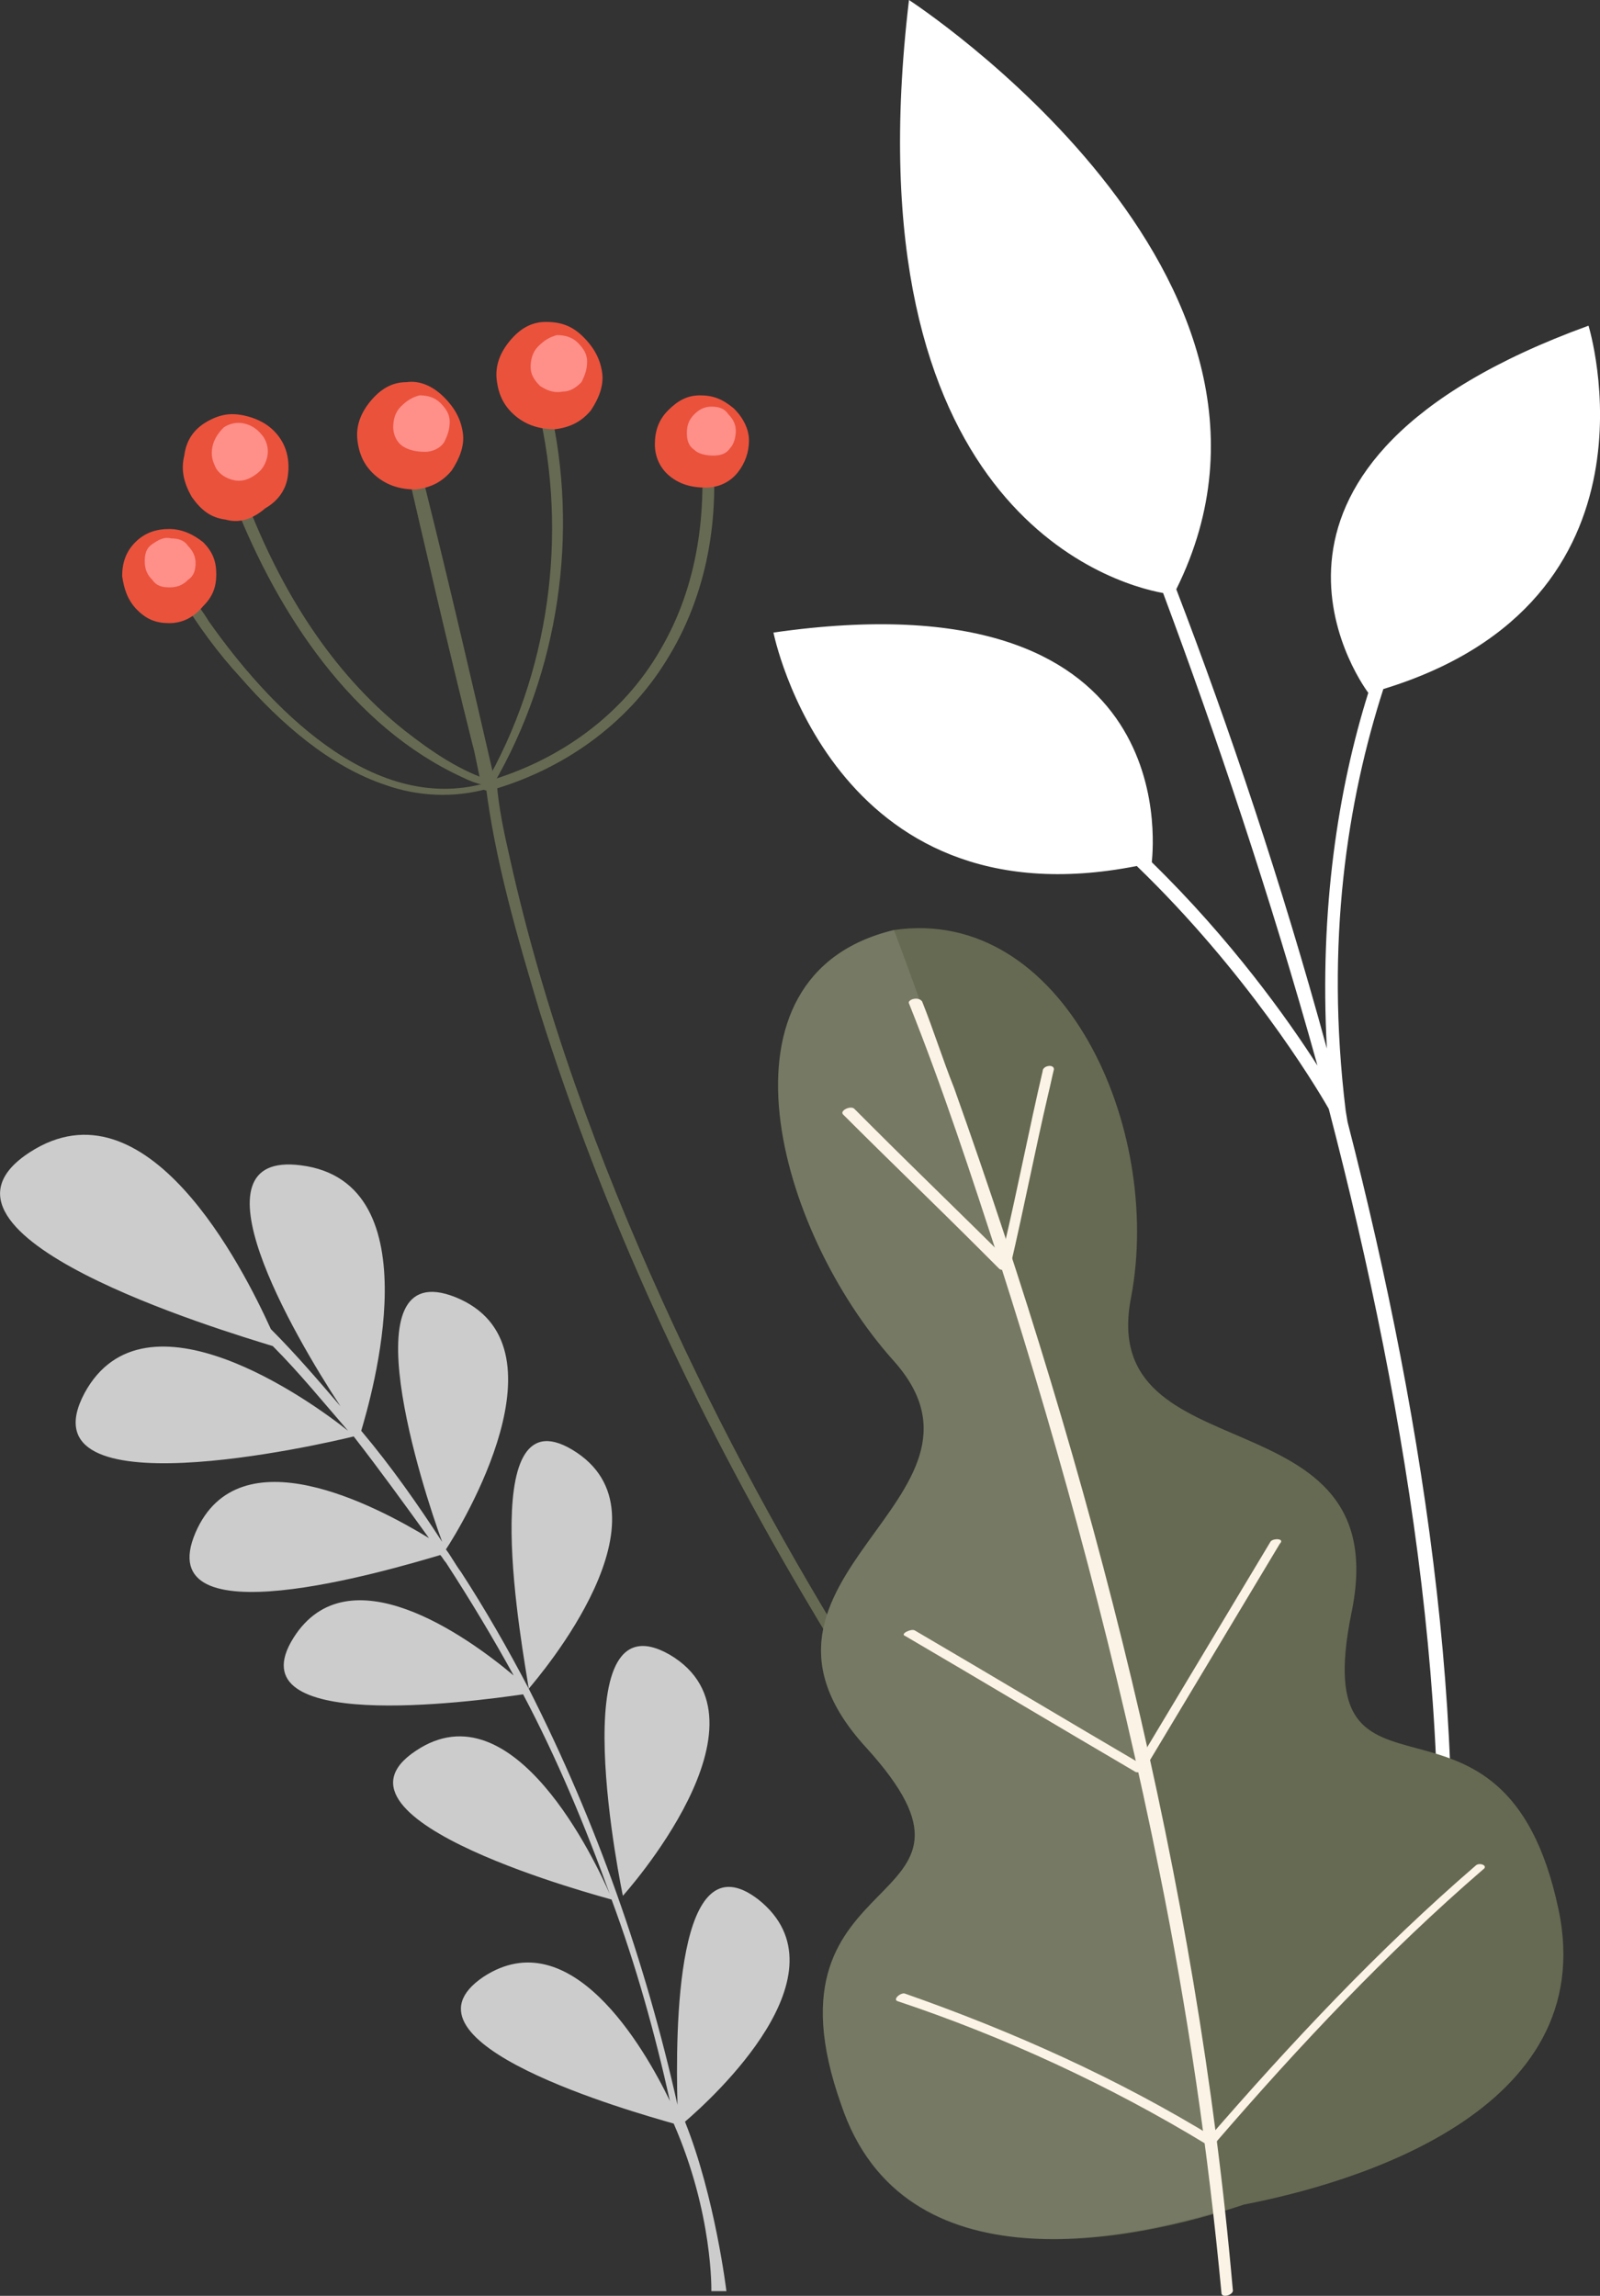 <?xml version="1.0" encoding="UTF-8"?>
<svg id="Laag_2" data-name="Laag 2" xmlns="http://www.w3.org/2000/svg" width="85" height="121.95" viewBox="0 0 85 121.95">
  <rect x="0" y="0" width="85" height="121.95" fill="#333333" stroke="none"/>
  <defs>
    <style>
      .cls-1 {
        isolation: isolate;
        opacity: .1;
      }

      .cls-1, .cls-2, .cls-3, .cls-4, .cls-5, .cls-6 {
        stroke-width: 0px;
      }

      .cls-1, .cls-3 {
        fill: #fff;
      }

      .cls-7 {
        opacity: .75;
      }

      .cls-2 {
        fill: #ff8f89;
      }

      .cls-4 {
        fill: #faf3e6;
      }

      .cls-5 {
        fill: #ea523c;
      }

      .cls-6 {
        fill: #676a52;
      }
    </style>
  </defs>
  <g id="Laag_1-2" data-name="Laag 1">
    <g>
      <path class="cls-3" d="m73.49,36.6c15.4-4.7,10.9-19.3,10.9-19.3-20.1,7.3-12.3,18.7-11.7,19.5-1.6,5.1-2.6,11.5-2.2,18.9-2.4-8.8-5.2-17.1-8-24.4C70.79,14.6,48.29,0,48.29,0c-3.2,26.9,10.7,31,13.5,31.5,2.8,7.5,5.7,16.1,8.2,25.1-1.6-2.5-4.6-6.7-8.8-10.8.1-1.1,1.5-15.3-20.1-12.2,0,0,3.1,15.6,19.3,12.4,5.8,5.6,9.4,11.5,10.2,12.9,4.3,16.5,7.1,34.3,5.2,49.5l.7.1c1.9-15-.7-32.6-4.9-48.9l-.1-.6c-1.1-9,.1-16.5,2-22.4Z"/>
      <g>
        <path class="cls-6" d="m25.79,41.6c.5,4.1,1.7,8.2,2.9,12.2,3.4,10.8,8.2,21.1,13.9,30.8,4.7,8,10,15.6,15.8,22.9.1.2.7,0,.6-.2-9.4-11.7-17.6-24.5-23.8-38.2-3.4-7.5-6.3-15.4-8.1-23.5-.3-1.3-.6-2.7-.7-4-.1-.3-.7-.2-.6,0h0Z"/>
        <path class="cls-6" d="m37.19,23.3c.4,3.8-.1,7.8-2.1,11.2-2,3.5-5.4,5.9-9.2,7,.1.1.2.1.3.2,3.5-6,4.6-13.4,3-20.2-.1-.2-.7-.1-.6.2,1.6,6.7.6,14.1-2.9,20.1-.1.2.2.2.3.2,3.9-1.1,7.3-3.5,9.4-6.9,2.2-3.5,2.9-7.7,2.4-11.8-.1-.4-.7-.3-.6,0h0Z"/>
        <path class="cls-6" d="m21.39,23.9c1.2,5.2,2.4,10.4,3.7,15.6.2.7.3,1.5.5,2.2.2-.1.4-.1.6-.2-1.7-.5-3.3-1.6-4.7-2.7-3.9-3.1-6.6-7.5-8.4-12.2-.1-.1-.6.1-.6.2,2.3,5.8,6.2,11.8,12.1,14.5.4.2.7.3,1.1.4.1,0,.6-.1.6-.2-1.2-5.2-2.4-10.4-3.7-15.6-.2-.7-.3-1.5-.5-2.2-.1,0-.7.1-.7.2h0Z"/>
        <path class="cls-6" d="m9.59,31.7c.9,1.5,2,3,3.2,4.3,2.1,2.4,4.7,4.7,7.7,5.7,1.7.6,3.6.7,5.4.2.4-.1.3-.4-.1-.3-6.1,1.7-11.6-4.2-14.7-8.6-.3-.5-.7-1-1-1.5-.1-.3-.7-.1-.5.2h0Z"/>
        <g>
          <g>
            <path class="cls-5" d="m35.59,25.3c-.5-.4-.8-1-.8-1.7s.2-1.3.7-1.8,1-.8,1.7-.8,1.2.2,1.8.7c.5.5.8,1.1.8,1.7s-.2,1.2-.6,1.7-1,.8-1.7.8c-.8,0-1.4-.2-1.9-.6Z"/>
            <path class="cls-2" d="m36.89,23.9c-.3-.2-.4-.5-.4-.9s.1-.7.4-1,.6-.4.9-.4c.4,0,.7.1.9.4.3.3.4.6.4.9s-.1.7-.3.9c-.2.3-.5.4-.9.4s-.8-.1-1-.3Z"/>
          </g>
          <g>
            <path class="cls-5" d="m27.39,22.1c-.6-.5-.9-1.1-1-1.9s.2-1.5.7-2.1,1.1-1,1.9-1,1.4.2,2,.8c.6.6.9,1.2,1,1.9.1.7-.2,1.4-.6,2-.5.6-1.1.9-1.9,1-.8,0-1.5-.2-2.1-.7Z"/>
            <path class="cls-2" d="m28.69,20.5c-.3-.3-.5-.6-.5-1s.1-.8.4-1.1c.3-.3.6-.5,1-.6.4,0,.8.1,1.1.4.3.3.5.6.5,1s-.1.7-.3,1.1c-.3.3-.6.5-1,.5-.5.1-.9-.1-1.2-.3Z"/>
          </g>
          <g>
            <path class="cls-5" d="m19.99,25.3c-.6-.5-.9-1.1-1-1.9s.2-1.5.7-2.1,1.1-1,1.9-1c.7-.1,1.4.2,2,.8.6.6.9,1.2,1,1.9.1.7-.2,1.4-.6,2-.5.6-1.1.9-1.9,1-.8,0-1.5-.2-2.1-.7Z"/>
            <path class="cls-2" d="m21.39,23.7c-.3-.2-.5-.6-.5-1s.1-.8.4-1.1c.3-.3.6-.5,1-.6.4,0,.8.1,1.1.4.3.3.5.6.5,1s-.1.7-.3,1.1c-.2.3-.6.5-1,.5-.5,0-.9-.1-1.2-.3Z"/>
          </g>
          <g>
            <path class="cls-5" d="m11.99,27.6c-.8-.1-1.3-.5-1.8-1.2-.4-.7-.6-1.4-.4-2.2.1-.8.5-1.4,1.2-1.8s1.3-.5,2.1-.3c.8.2,1.4.6,1.8,1.2s.5,1.3.4,2-.5,1.3-1.2,1.7c-.7.6-1.4.8-2.1.6Z"/>
            <path class="cls-2" d="m12.39,25.5c-.4-.1-.7-.3-.9-.6-.2-.4-.3-.7-.2-1.2.1-.4.3-.7.6-1,.3-.2.7-.3,1.1-.2.4.1.7.3,1,.7.2.3.3.7.2,1.1-.1.4-.3.7-.6.9-.4.3-.8.4-1.2.3Z"/>
          </g>
          <g>
            <path class="cls-5" d="m8.99,33.1c-.7,0-1.2-.2-1.7-.7s-.7-1.1-.8-1.8c0-.7.2-1.3.7-1.8s1.1-.7,1.8-.7,1.3.3,1.8.7c.5.5.7,1,.7,1.7s-.2,1.2-.7,1.7c-.5.6-1.1.9-1.8.9Z"/>
            <path class="cls-2" d="m8.99,31.2c-.4,0-.7-.1-.9-.4-.3-.3-.4-.6-.4-1s.1-.7.4-.9c.3-.2.6-.4,1-.3.4,0,.7.1.9.4.2.2.4.5.4.9s-.1.7-.4.9c-.3.3-.6.4-1,.4Z"/>
          </g>
        </g>
      </g>
      <g class="cls-7">
        <path class="cls-3" d="m28.09,89.7c-1.1-2.1-2.3-4.2-3.6-6.2-.3-.4-.5-.8-.8-1.2.8-1.2,6.7-10.9.5-13.4-5.8-2.3-1.7,10.3-.7,13-1.3-2-2.7-4-4.3-5.9.5-1.7,3.9-13.2-3.2-14.1-6.1-.8-.4,9,2.1,12.8-1.2-1.4-2.4-2.8-3.7-4.1-1.5-3.3-6.6-13.4-12.8-9.4-6.8,4.4,10.3,9.5,12.9,10.3,1.4,1.4,2.7,3,4,4.5-2-1.6-10.8-7.9-14-2-3.4,6.4,12.7,2.7,14.3,2.3,1.4,1.8,2.7,3.6,4,5.4-2.8-1.7-10.1-5.6-12.4-.3-2.5,5.8,10.3,2,13,1.2.1.1.2.3.3.4,1.3,2,2.5,4,3.6,6-2.5-2.1-8.8-6.6-11.7-2-3.2,5.1,9.4,3.4,12.2,3,1.8,3.4,3.3,7,4.6,10.6-.7-1.6-5.1-11.1-10.3-7.6-5.6,3.7,10.1,7.8,10.4,7.9,1.3,3.5,2.3,7.1,3.1,10.7-1.4-2.9-5.3-9.6-9.9-6.6-5.2,3.5,8,7.2,10.1,7.8,2.1,4.8,2,8.9,2,8.9h.8s-.6-5-2.2-9c1.4-1.2,8.8-7.9,3.9-11.8-4.4-3.4-4.4,7-4.3,10.9-1.7-7.6-4.3-15-7.9-22.1.5-.6,8-9.3,2.3-12.7-5.2-3.1-2.6,10.7-2.3,12.7Z"/>
        <path class="cls-3" d="m33.09,100.7s8.4-9.3,2.5-12.8c-5.9-3.4-2.5,12.8-2.5,12.8Z"/>
      </g>
      <g>
        <g>
          <path class="cls-6" d="m45.99,92.8c-8.2-9,8-13.2,1.5-20.5-6.2-6.9-10-20.5,0-22.9,9-1.3,14.3,10.5,12.6,19.5-1.9,9.6,14.2,4.9,11.7,16.8-2.4,11.9,8.1,2,11,15.7,2.3,10.8-11,14.6-16.7,15.7-6,2-18.1,4.5-21.4-5.3-4.7-13.2,9.5-10,1.3-19Z"/>
          <path class="cls-1" d="m45.99,92.8c-8.2-9,8-13.2,1.5-20.5-6.2-6.9-10-20.5,0-22.9,0,0,12.3,31.7,17.5,68-6.3,1.9-17.2,3.7-20.3-5.6-4.7-13.2,9.5-10,1.3-19Z"/>
        </g>
        <g>
          <path class="cls-4" d="m55.39,56.9c-.7,3-1.3,6.1-2,9.1-.1.4-.2.9-.3,1.3.2-.1.4-.1.6-.2-2.4-2.4-4.9-4.8-7.3-7.2l-1-1c-.2-.2-.8.1-.6.3,2.4,2.4,4.9,4.8,7.3,7.2l1,1c.1.1.6.1.6-.2.7-3,1.3-6.1,2-9.1.1-.4.2-.9.3-1.3,0-.3-.6-.2-.6.1h0Z"/>
          <path class="cls-4" d="m67.49,81.9c-2.4,4-4.8,8-7.2,12,.2,0,.4-.1.5-.1-4.1-2.4-8.1-4.8-12.2-7.2-.2-.1-.8.2-.5.3,4.1,2.4,8.1,4.8,12.2,7.2.1.1.5,0,.5-.1,2.4-4,4.8-8,7.2-12,.3-.3-.4-.3-.5-.1h0Z"/>
          <path class="cls-4" d="m78.39,99.1c-5.1,4.4-9.8,9.4-14.3,14.6.2,0,.3-.1.5-.1-5.2-3.2-10.8-5.7-16.5-7.7-.2-.1-.7.3-.4.4,5.7,1.9,11.3,4.5,16.4,7.6.1.1.4,0,.5-.1,4.4-5.1,9.1-10.1,14.2-14.5.3-.2-.2-.4-.4-.2h0Z"/>
          <path class="cls-4" d="m48.29,53.3c1.8,4.5,3.3,9.1,4.8,13.7,3.4,10.6,6.3,21.5,8.5,32.4,1.5,7.4,2.6,14.9,3.3,22.4,0,.3.7.1.6-.2-1.9-21.8-7.5-43.3-14.8-63.8-.6-1.5-1.1-3.1-1.7-4.6-.2-.3-.8-.1-.7.1h0Z"/>
        </g>
      </g>
    </g>
  </g>
</svg>